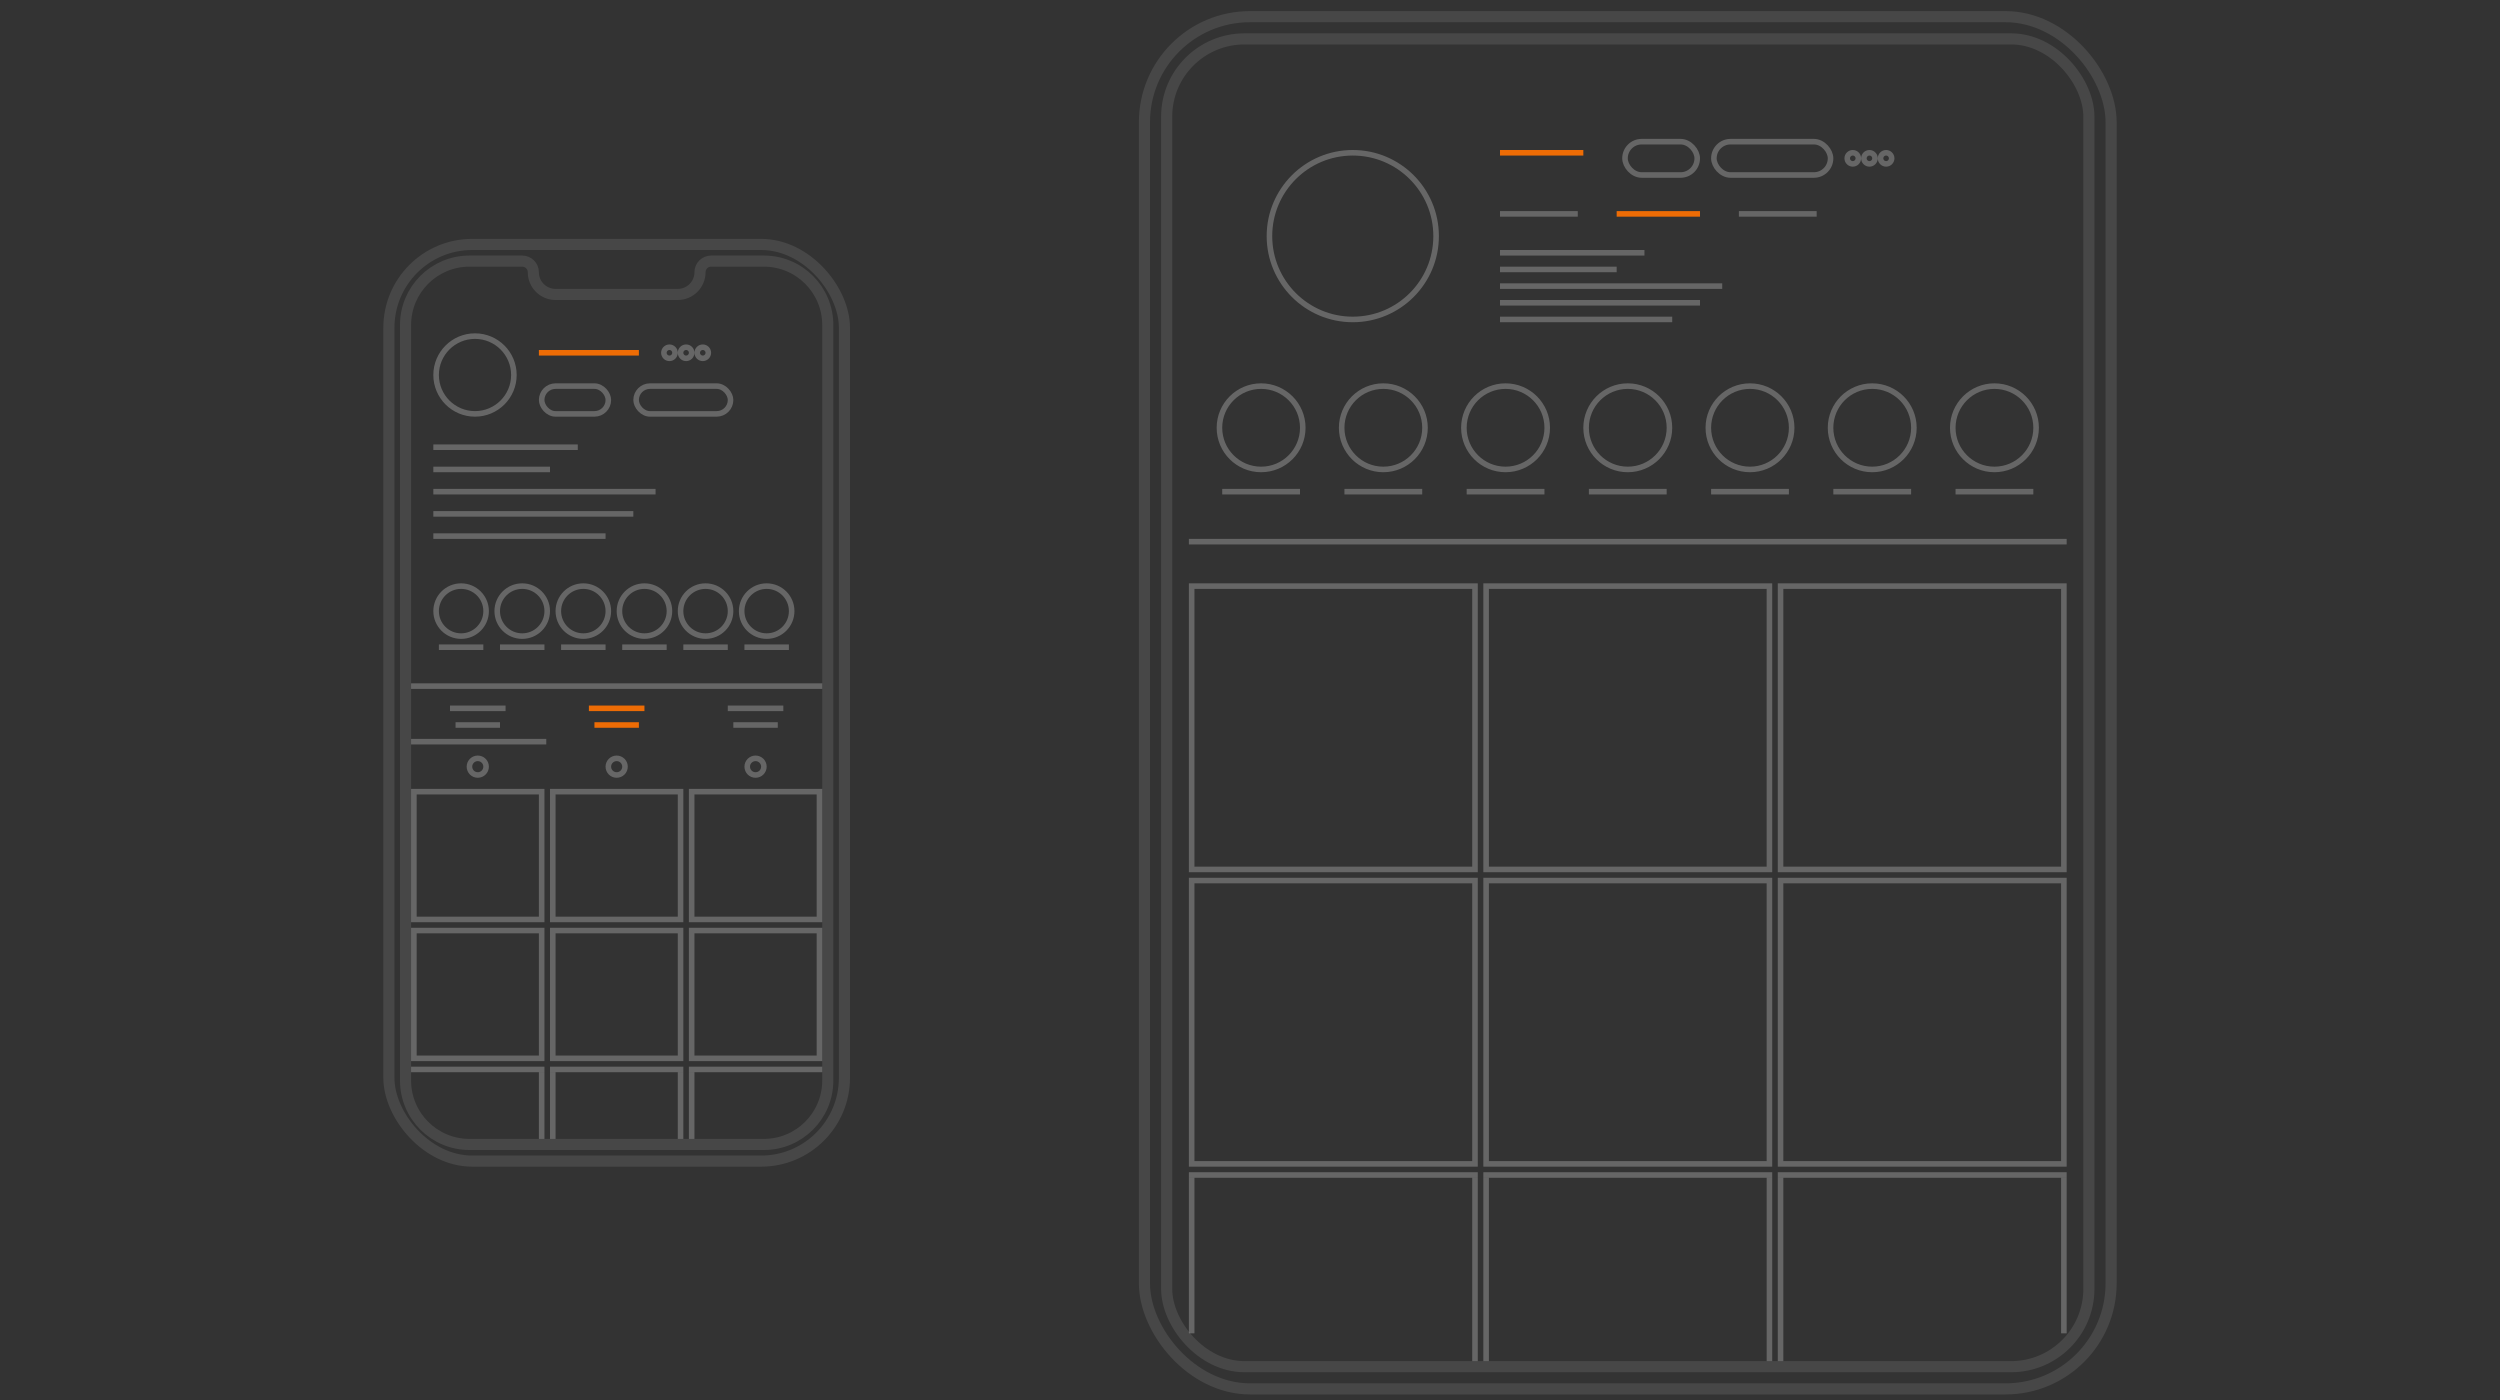 <svg width="450" height="252" viewBox="0 0 450 252" fill="none" xmlns="http://www.w3.org/2000/svg">
<rect x="0" y="0" width="450" height="252" fill="#333333" stroke="none"/>
<rect x="206" y="3" width="174" height="247" rx="19" stroke="white" stroke-opacity="0.1" stroke-width="2"/>
<rect x="210" y="7" width="166" height="239" rx="14" stroke="white" stroke-opacity="0.1" stroke-width="2"/>
<circle cx="85.5" cy="67.5" r="7" stroke="white" stroke-opacity="0.25"/>
<circle cx="243.5" cy="42.5" r="15" stroke="white" stroke-opacity="0.25"/>
<circle cx="120.5" cy="63.5" r="1" stroke="white" stroke-opacity="0.25"/>
<circle cx="123.5" cy="63.5" r="1" stroke="white" stroke-opacity="0.25"/>
<circle cx="126.5" cy="63.5" r="1" stroke="white" stroke-opacity="0.25"/>
<circle cx="83" cy="110" r="4.5" stroke="white" stroke-opacity="0.25"/>
<circle cx="86" cy="138" r="1.5" stroke="white" stroke-opacity="0.25"/>
<circle cx="111" cy="138" r="1.5" stroke="white" stroke-opacity="0.25"/>
<circle cx="136" cy="138" r="1.5" stroke="white" stroke-opacity="0.25"/>
<circle cx="94" cy="110" r="4.5" stroke="white" stroke-opacity="0.25"/>
<path d="M109.5 110C109.5 112.485 107.485 114.5 105 114.5C102.515 114.5 100.5 112.485 100.5 110C100.5 107.515 102.515 105.5 105 105.5C107.485 105.5 109.5 107.515 109.5 110Z" stroke="white" stroke-opacity="0.25"/>
<path d="M120.5 110C120.5 112.485 118.485 114.5 116 114.5C113.515 114.5 111.5 112.485 111.5 110C111.5 107.515 113.515 105.5 116 105.5C118.485 105.5 120.5 107.515 120.5 110Z" stroke="white" stroke-opacity="0.25"/>
<path d="M131.5 110C131.5 112.485 129.485 114.5 127 114.5C124.515 114.5 122.5 112.485 122.5 110C122.5 107.515 124.515 105.5 127 105.5C129.485 105.5 131.5 107.515 131.5 110Z" stroke="white" stroke-opacity="0.25"/>
<path d="M142.5 110C142.5 112.485 140.485 114.5 138 114.5C135.515 114.5 133.5 112.485 133.5 110C133.5 107.515 135.515 105.5 138 105.5C140.485 105.5 142.5 107.515 142.5 110Z" stroke="white" stroke-opacity="0.25"/>
<rect x="97.5" y="69.5" width="12" height="5" rx="2.5" stroke="white" stroke-opacity="0.25"/>
<rect x="114.5" y="69.5" width="17" height="5" rx="2.5" stroke="white" stroke-opacity="0.25"/>
<line x1="97" y1="63.5" x2="115" y2="63.5" stroke="#ED6C05"/>
<line x1="78" y1="80.5" x2="104" y2="80.5" stroke="white" stroke-opacity="0.25"/>
<line x1="78" y1="84.5" x2="99" y2="84.5" stroke="white" stroke-opacity="0.25"/>
<line x1="79" y1="116.5" x2="87" y2="116.5" stroke="white" stroke-opacity="0.25"/>
<circle cx="227" cy="77" r="7.5" stroke="white" stroke-opacity="0.25"/>
<line x1="220" y1="88.5" x2="234" y2="88.5" stroke="white" stroke-opacity="0.25"/>
<circle cx="337" cy="77" r="7.5" stroke="white" stroke-opacity="0.25"/>
<line x1="330" y1="88.5" x2="344" y2="88.5" stroke="white" stroke-opacity="0.25"/>
<circle cx="359" cy="77" r="7.5" stroke="white" stroke-opacity="0.25"/>
<line x1="352" y1="88.5" x2="366" y2="88.5" stroke="white" stroke-opacity="0.25"/>
<circle cx="249" cy="77" r="7.5" stroke="white" stroke-opacity="0.25"/>
<line x1="242" y1="88.5" x2="256" y2="88.5" stroke="white" stroke-opacity="0.25"/>
<circle cx="271" cy="77" r="7.5" stroke="white" stroke-opacity="0.25"/>
<line x1="264" y1="88.5" x2="278" y2="88.5" stroke="white" stroke-opacity="0.25"/>
<circle cx="293" cy="77" r="7.5" stroke="white" stroke-opacity="0.25"/>
<line x1="286" y1="88.5" x2="300" y2="88.5" stroke="white" stroke-opacity="0.25"/>
<circle cx="315" cy="77" r="7.5" stroke="white" stroke-opacity="0.25"/>
<line x1="308" y1="88.5" x2="322" y2="88.5" stroke="white" stroke-opacity="0.25"/>
<line x1="81" y1="127.5" x2="91" y2="127.5" stroke="white" stroke-opacity="0.25"/>
<line x1="82" y1="130.5" x2="90" y2="130.5" stroke="white" stroke-opacity="0.25"/>
<line x1="106" y1="127.5" x2="116" y2="127.5" stroke="#ED6C05"/>
<line x1="107" y1="130.5" x2="115" y2="130.5" stroke="#ED6C05"/>
<line x1="74" y1="133.5" x2="98.33" y2="133.5" stroke="white" stroke-opacity="0.25"/>
<line x1="131" y1="127.5" x2="141" y2="127.5" stroke="white" stroke-opacity="0.25"/>
<line x1="132" y1="130.5" x2="140" y2="130.5" stroke="white" stroke-opacity="0.25"/>
<line x1="90" y1="116.5" x2="98" y2="116.5" stroke="white" stroke-opacity="0.25"/>
<line x1="101" y1="116.5" x2="109" y2="116.5" stroke="white" stroke-opacity="0.25"/>
<line x1="112" y1="116.5" x2="120" y2="116.5" stroke="white" stroke-opacity="0.25"/>
<line x1="123" y1="116.5" x2="131" y2="116.5" stroke="white" stroke-opacity="0.25"/>
<line x1="134" y1="116.5" x2="142" y2="116.5" stroke="white" stroke-opacity="0.25"/>
<line x1="78" y1="88.5" x2="118" y2="88.5" stroke="white" stroke-opacity="0.25"/>
<line x1="78" y1="92.5" x2="114" y2="92.5" stroke="white" stroke-opacity="0.25"/>
<line x1="78" y1="96.5" x2="109" y2="96.5" stroke="white" stroke-opacity="0.25"/>
<line x1="270" y1="57.5" x2="301" y2="57.5" stroke="white" stroke-opacity="0.25"/>
<line x1="270" y1="45.5" x2="296" y2="45.5" stroke="white" stroke-opacity="0.25"/>
<line x1="270" y1="48.5" x2="291" y2="48.5" stroke="white" stroke-opacity="0.25"/>
<line x1="270" y1="51.5" x2="310" y2="51.5" stroke="white" stroke-opacity="0.25"/>
<line x1="270" y1="54.5" x2="306" y2="54.5" stroke="white" stroke-opacity="0.25"/>
<line x1="74" y1="123.5" x2="148" y2="123.5" stroke="white" stroke-opacity="0.25"/>
<line x1="214" y1="97.5" x2="372" y2="97.5" stroke="white" stroke-opacity="0.25"/>
<rect x="74.5" y="142.5" width="23" height="23" stroke="white" stroke-opacity="0.25"/>
<rect x="124.5" y="142.5" width="23" height="23" stroke="white" stroke-opacity="0.25"/>
<rect x="267.5" y="105.5" width="51" height="51" stroke="white" stroke-opacity="0.25"/>
<rect x="320.5" y="105.5" width="51" height="51" stroke="white" stroke-opacity="0.25"/>
<rect x="214.5" y="105.5" width="51" height="51" stroke="white" stroke-opacity="0.25"/>
<rect x="267.5" y="158.5" width="51" height="51" stroke="white" stroke-opacity="0.25"/>
<rect x="320.5" y="158.5" width="51" height="51" stroke="white" stroke-opacity="0.25"/>
<rect x="214.5" y="158.5" width="51" height="51" stroke="white" stroke-opacity="0.25"/>
<rect x="99.5" y="142.5" width="23" height="23" stroke="white" stroke-opacity="0.25"/>
<rect x="74.5" y="167.5" width="23" height="23" stroke="white" stroke-opacity="0.25"/>
<rect x="124.5" y="167.5" width="23" height="23" stroke="white" stroke-opacity="0.25"/>
<rect x="99.5" y="167.5" width="23" height="23" stroke="white" stroke-opacity="0.25"/>
<line x1="74" y1="192.5" x2="98" y2="192.5" stroke="white" stroke-opacity="0.25"/>
<line x1="99" y1="192.5" x2="123" y2="192.5" stroke="white" stroke-opacity="0.25"/>
<line x1="124" y1="192.5" x2="148" y2="192.5" stroke="white" stroke-opacity="0.25"/>
<line x1="214" y1="211.5" x2="266" y2="211.5" stroke="white" stroke-opacity="0.25"/>
<line x1="267" y1="211.5" x2="319" y2="211.5" stroke="white" stroke-opacity="0.25"/>
<line x1="320" y1="211.5" x2="372" y2="211.5" stroke="white" stroke-opacity="0.25"/>
<line x1="214.5" y1="240" x2="214.5" y2="212" stroke="white" stroke-opacity="0.25"/>
<line x1="265.5" y1="245" x2="265.5" y2="212" stroke="white" stroke-opacity="0.25"/>
<line x1="267.5" y1="245" x2="267.5" y2="212" stroke="white" stroke-opacity="0.25"/>
<line x1="318.5" y1="245" x2="318.5" y2="212" stroke="white" stroke-opacity="0.25"/>
<line x1="320.5" y1="245" x2="320.5" y2="212" stroke="white" stroke-opacity="0.25"/>
<line x1="371.5" y1="240" x2="371.5" y2="212" stroke="white" stroke-opacity="0.25"/>
<line x1="97.5" y1="193" x2="97.5" y2="205" stroke="white" stroke-opacity="0.25"/>
<line x1="99.5" y1="193" x2="99.5" y2="205" stroke="white" stroke-opacity="0.25"/>
<line x1="122.5" y1="193" x2="122.5" y2="205" stroke="white" stroke-opacity="0.25"/>
<line x1="124.5" y1="193" x2="124.5" y2="205" stroke="white" stroke-opacity="0.25"/>
<circle cx="333.5" cy="28.5" r="1" stroke="white" stroke-opacity="0.25"/>
<circle cx="336.5" cy="28.5" r="1" stroke="white" stroke-opacity="0.25"/>
<circle cx="339.5" cy="28.5" r="1" stroke="white" stroke-opacity="0.25"/>
<rect x="292.5" y="25.5" width="13" height="6" rx="3" stroke="white" stroke-opacity="0.25"/>
<rect x="308.5" y="25.5" width="21" height="6" rx="3" stroke="white" stroke-opacity="0.25"/>
<line x1="270" y1="27.5" x2="285" y2="27.5" stroke="#ED6C05"/>
<line x1="291" y1="38.5" x2="306" y2="38.5" stroke="#ED6C05"/>
<line x1="270" y1="38.5" x2="284" y2="38.5" stroke="white" stroke-opacity="0.25"/>
<line x1="313" y1="38.5" x2="327" y2="38.5" stroke="white" stroke-opacity="0.25"/>
<rect x="70" y="44" width="82" height="165" rx="15" stroke="white" stroke-opacity="0.1" stroke-width="2"/>
<path d="M73 58.5C73 52.149 78.149 47 84.5 47H94C95.105 47 96 47.895 96 49C96 51.209 97.791 53 100 53H122C124.209 53 126 51.209 126 49C126 47.895 126.895 47 128 47H137.5C143.851 47 149 52.149 149 58.5V194.5C149 200.851 143.851 206 137.5 206H111.5H84.5C78.149 206 73 200.851 73 194.5V58.5Z" stroke="white" stroke-opacity="0.1" stroke-width="2"/>
</svg>
